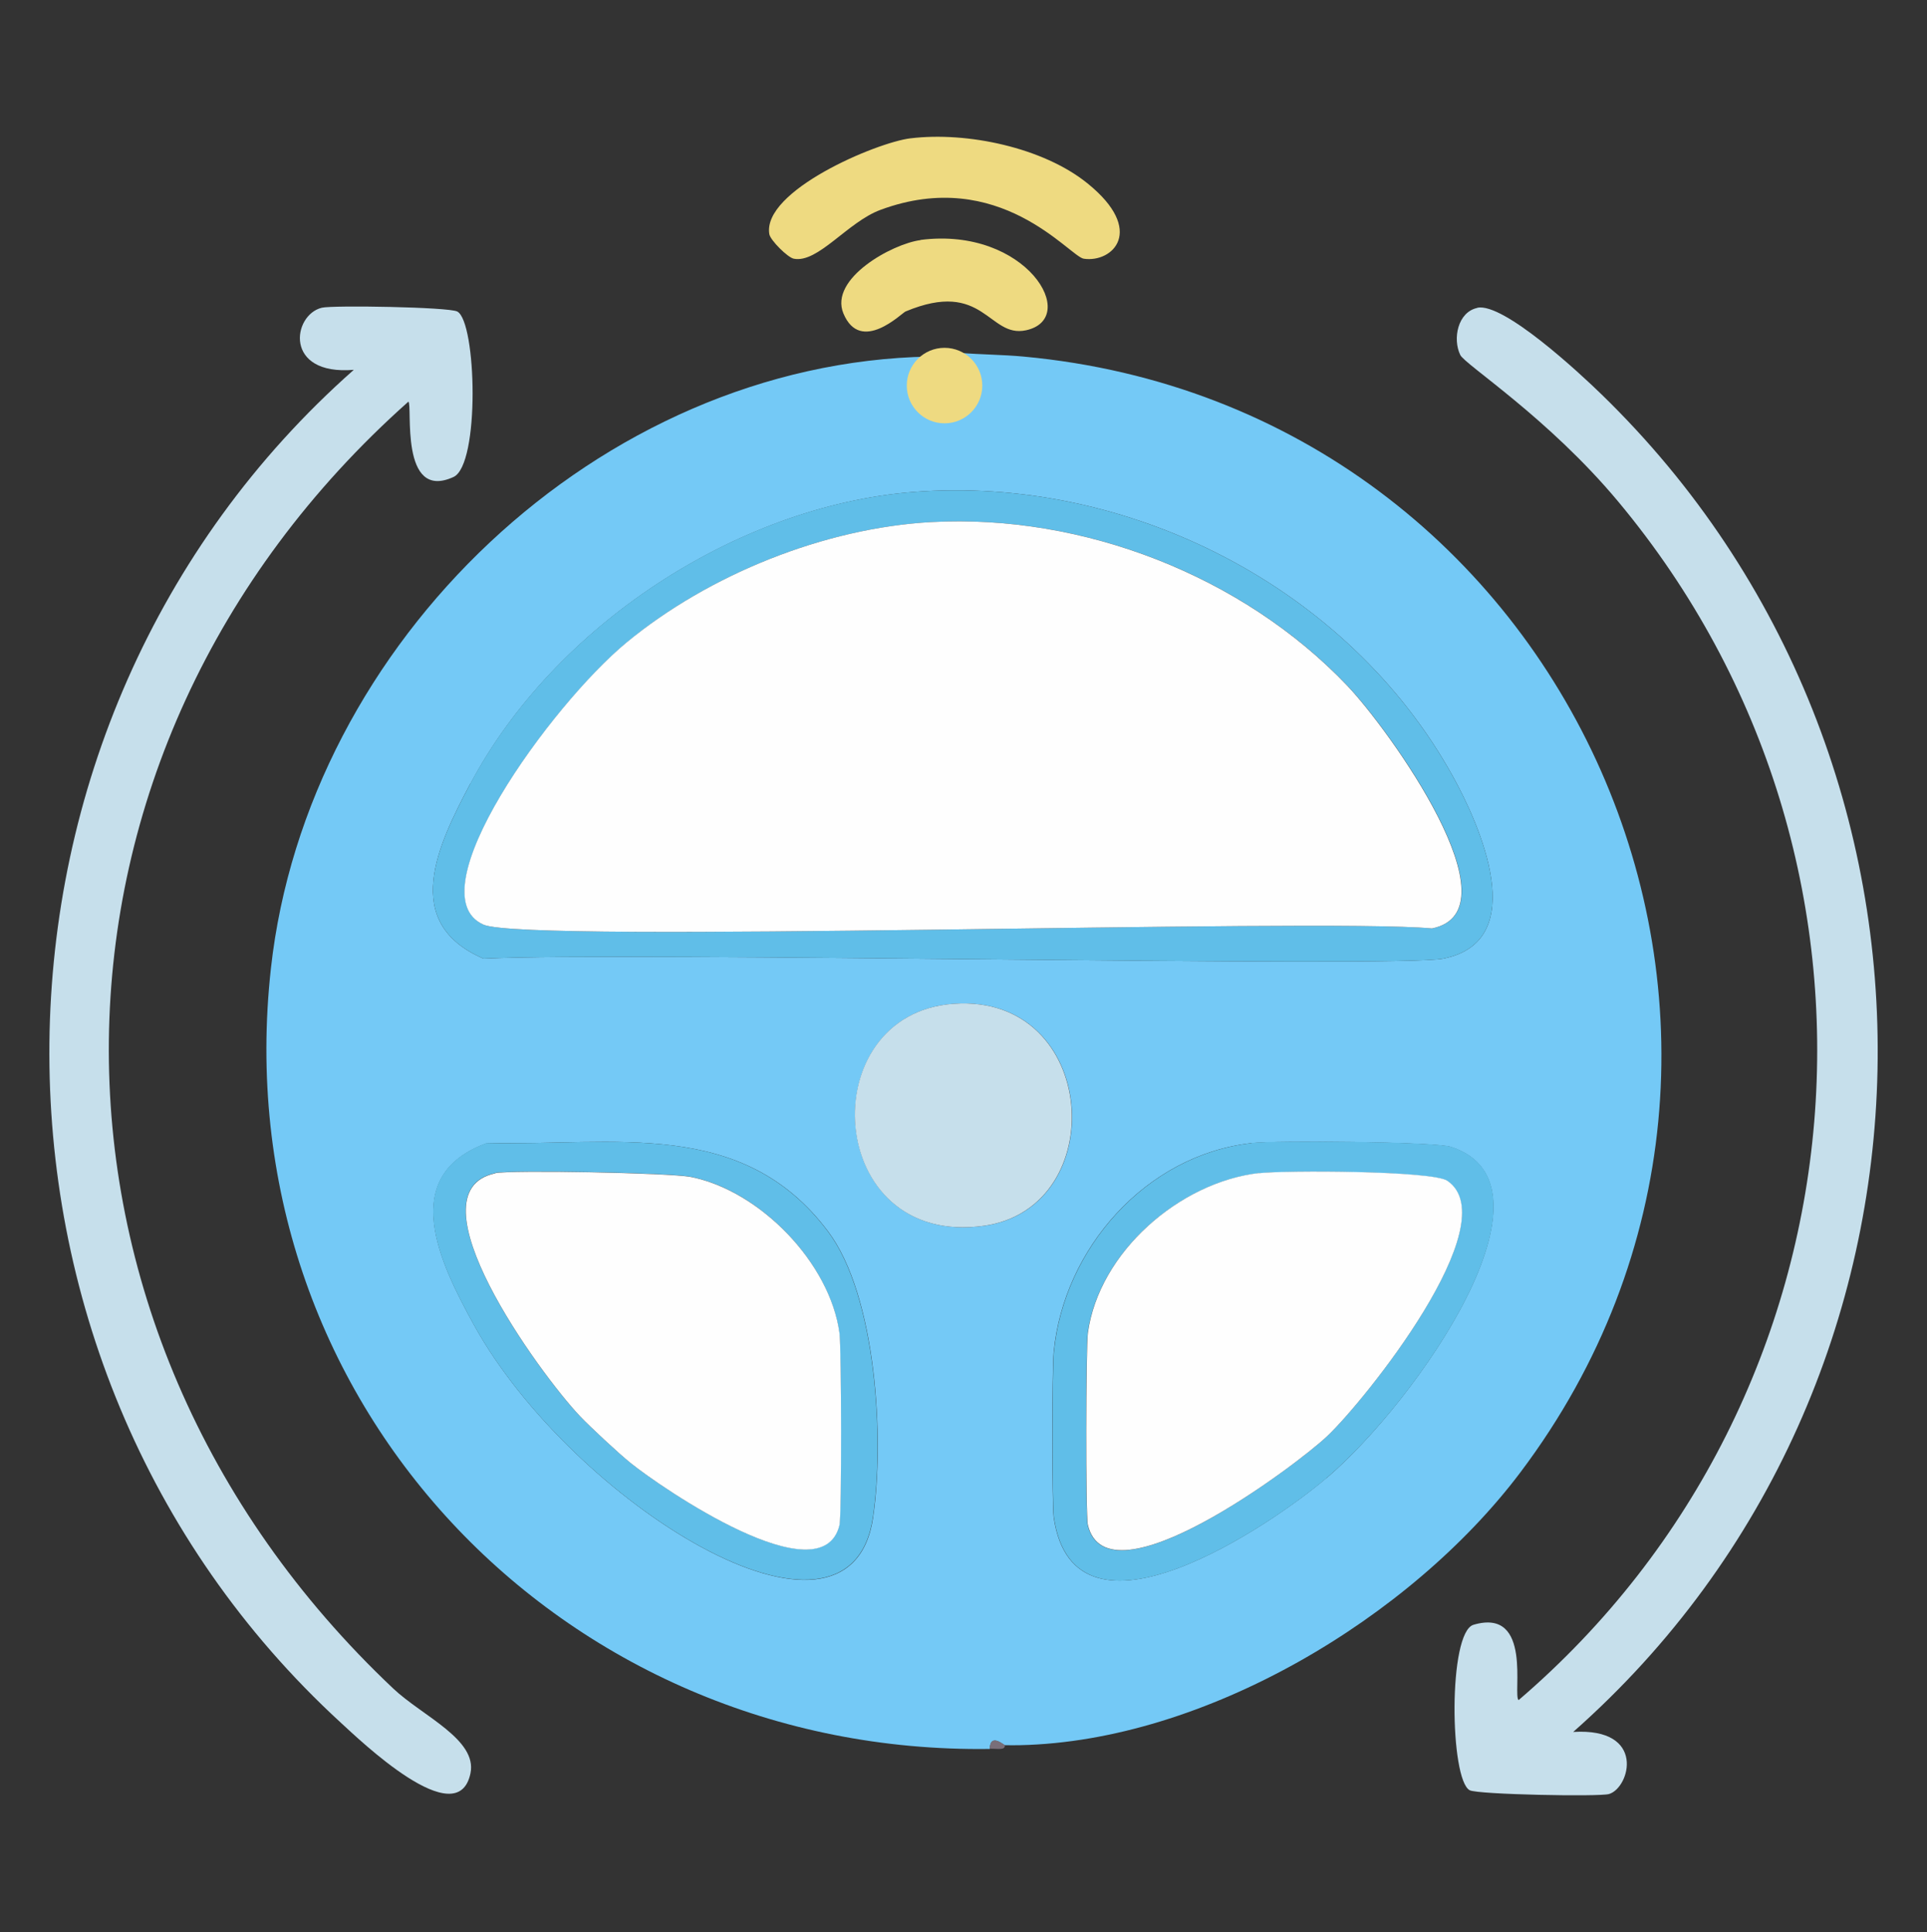 <?xml version="1.0" encoding="UTF-8"?>
<svg xmlns="http://www.w3.org/2000/svg" version="1.1" viewBox="0 0 1076.8 1080">
  <rect x="0" y="0" width="1076.8" height="1080" fill="#333333" stroke="none"/>
  <defs>
    <style>
      .cls-1 {
        fill: #60bee8;
      }

      .cls-2 {
        fill: #c6dfeb;
      }

      .cls-3 {
        fill: #796f79;
      }

      .cls-4 {
        fill: #74c9f6;
      }

      .cls-5 {
        fill: #eeda81;
      }

      .cls-6 {
        fill: #fefefe;
      }
    </style>
  </defs>
  <!-- Generator: Adobe Illustrator 28.6.0, SVG Export Plug-In . SVG Version: 1.2.0 Build 558)  -->
  <g>
    <g id="Layer_1">
      <g>
        <path class="cls-5" d="M508.9,77.3c31.3-3.8,74,5.1,98.8,25.2,32.7,26.4,14,44.5-2.1,42.1-7.9-1.2-47-52-113.6-27.3-18.4,6.8-34.9,29.9-48.4,27.3-3.4-.6-13.1-10.3-13.7-13.7-4.1-24.2,59.8-51.3,78.9-53.6Z"/>
        <path class="cls-5" d="M514.4,134.1c59.2-7.6,89.6,43.9,58.9,50.5-21,4.5-23.4-28.9-67.3-10.5-2,.8-25.1,24.1-34.7,1.1-8.1-19.5,27.4-39,43.1-41Z"/>
        <path class="cls-2" d="M179.8,172c6.2-1.5,70.9-.4,75.7,2.1,10.8,5.6,12.8,85.7-2.1,92.5-30.4,13.9-22.7-40.5-25.2-42.1C8,420.4,4.9,741,219.8,943.8c16.2,15.3,47,28.4,43.1,47.3-7.1,34.4-62.1-18.8-72.6-28.4C-29.9,760.4-25.8,404.3,197.7,206.7c-39.3,3.3-34.3-30.7-17.9-34.7Z"/>
        <path class="cls-2" d="M825.5,172c14.7-3,57.4,36.7,69.4,48.4,211.5,205.3,205.1,552.5-15.8,747.6,41-2.5,31.7,31.3,20,34.7-5.4,1.6-73.1.3-77.8-2.1-11.2-5.8-12.2-88.3,2.1-92.5,33.3-9.8,21.7,39.8,25.2,42.1,198.3-169.9,223.6-468.4,55.7-669.8-39.2-47-85.7-76.6-88.3-82-4.4-9-1.4-24,9.5-26.3Z"/>
        <path class="cls-3" d="M536.3,197.2v2.1h-10.5c-.5-2.7,5.2-2.5,10.5-2.1Z"/>
        <path class="cls-4" d="M572,199.3c-11.7-1.1-23.9-1.1-35.8-2.1v2.1c32.3,43.2-50.6,43.6-16.8,0-184.8,3.3-347.8,159.8-368,341.8-26.8,240.9,162,439.8,401.7,436.4.2-9.1,7.8-2.1,8.4-2.1,2.8.1,5.7,0,8.4,0,103.3-2.2,218.4-71.1,279.7-152.5,183.2-243.2,29-595.3-277.6-623.6ZM741.3,826c-30.7,26.2-140.9,101.4-152.5,22.1-1-6.9-1-82.6,0-92.5,5.6-57.7,51.4-110,110.4-116.7,13.4-1.5,102.3-.8,111.5,2.1,65.2,21-18.7,141.8-69.4,185.1ZM262.9,438c46.4-87.5,148.1-155,247.1-163,120.1-9.6,243.4,53.2,301.8,158.8,14.8,26.7,44.3,92.1-5.3,102-26.3,5.2-455.5-4-536.3,0-46.7-20.1-25.6-63.4-7.4-97.8ZM487.9,848.1c-13,89.2-168.7-9.2-222.9-107.3-19.4-35.2-43.1-83.8,7.4-102,70.4,1.8,142.3-14.5,190.3,49.4,27.2,36.1,31.6,116.6,25.2,159.8ZM550,685.1c-89.4,12.7-96.7-118.7-16.8-124.1,80.9-5.5,88.1,114,16.8,124.1Z"/>
        <circle class="cls-5" cx="527.8" cy="215.5" r="21.1"/>
        <path class="cls-1" d="M510,275c120.1-9.6,243.4,53.2,301.8,158.8,14.8,26.7,44.3,92.1-5.3,102-26.3,5.2-455.5-4-536.3,0-46.7-20.1-25.6-63.4-7.4-97.8,46.4-87.5,148.1-155.1,247.1-163ZM520.5,291.8c-59.8,3.3-124.4,29.3-170.3,67.3-42.3,35-118.7,140.6-79.9,157.7,24.2,10.7,464.2-3.8,530,2.1,48.8-10-24-111.2-47.3-135.6-58.4-61.4-147.5-96.1-232.4-91.5Z"/>
        <path class="cls-6" d="M520.5,291.8c84.8-4.6,174,30.1,232.4,91.5,23.3,24.5,96.1,125.7,47.3,135.6-65.7-5.9-505.7,8.6-530-2.1-38.8-17.1,37.6-122.7,79.9-157.7,46-38,110.6-64,170.3-67.3Z"/>
        <path class="cls-2" d="M533.1,561c80.9-5.5,88.1,114,16.8,124.1-89.4,12.7-96.7-118.7-16.8-124.1Z"/>
        <path class="cls-1" d="M272.3,638.8c70.4,1.8,142.3-14.5,190.3,49.4,27.2,36.1,31.6,116.6,25.2,159.8-13,89.2-168.7-9.2-222.9-107.3-19.4-35.2-43.1-83.8,7.4-102ZM276.6,655.7c-48.6,10.4,24.4,111.5,47.3,135.6,6,6.3,21.8,21,28.4,26.3,17.2,13.9,106.8,75.3,116.7,34.7,1.3-5.2,1.1-99.2,0-107.3-5.3-39.3-44.3-79.6-83.1-87.3-11.6-2.3-100.7-4-109.4-2.1Z"/>
        <path class="cls-1" d="M699.3,638.8c13.4-1.5,102.3-.8,111.5,2.1,65.2,21-18.6,141.8-69.4,185.1-30.7,26.2-140.9,101.4-152.5,22.1-1-6.9-1-82.6,0-92.5,5.6-57.7,51.4-110,110.4-116.7ZM703.5,655.7c-44.4,5.1-89.5,44.2-95.7,89.4-1.1,7.8-1.3,102,0,107.3,11.1,45.9,116.5-33.5,133.5-49.4,20.8-19.5,101.4-119.8,67.3-143-8.3-5.6-90.2-5.9-105.2-4.2Z"/>
        <path class="cls-6" d="M276.6,655.7c8.7-1.9,97.7-.2,109.4,2.1,38.7,7.7,77.8,48,83.1,87.3,1.1,8,1.3,102,0,107.3-9.9,40.6-99.5-20.8-116.7-34.7-6.6-5.3-22.4-20-28.4-26.3-22.9-24.2-96-125.2-47.3-135.6Z"/>
        <path class="cls-6" d="M703.5,655.7c14.9-1.7,96.9-1.4,105.2,4.2,34.1,23.2-46.5,123.5-67.3,143-17,16-122.5,95.3-133.5,49.4-1.3-5.2-1.1-99.4,0-107.3,6.2-45.2,51.3-84.3,95.7-89.4Z"/>
        <path class="cls-3" d="M561.5,975.3c.3,3.1-3.7,2-8.4,2.1.2-9.1,7.8-2.1,8.4-2.1Z"/>
      </g>
    </g>
  </g>
</svg>